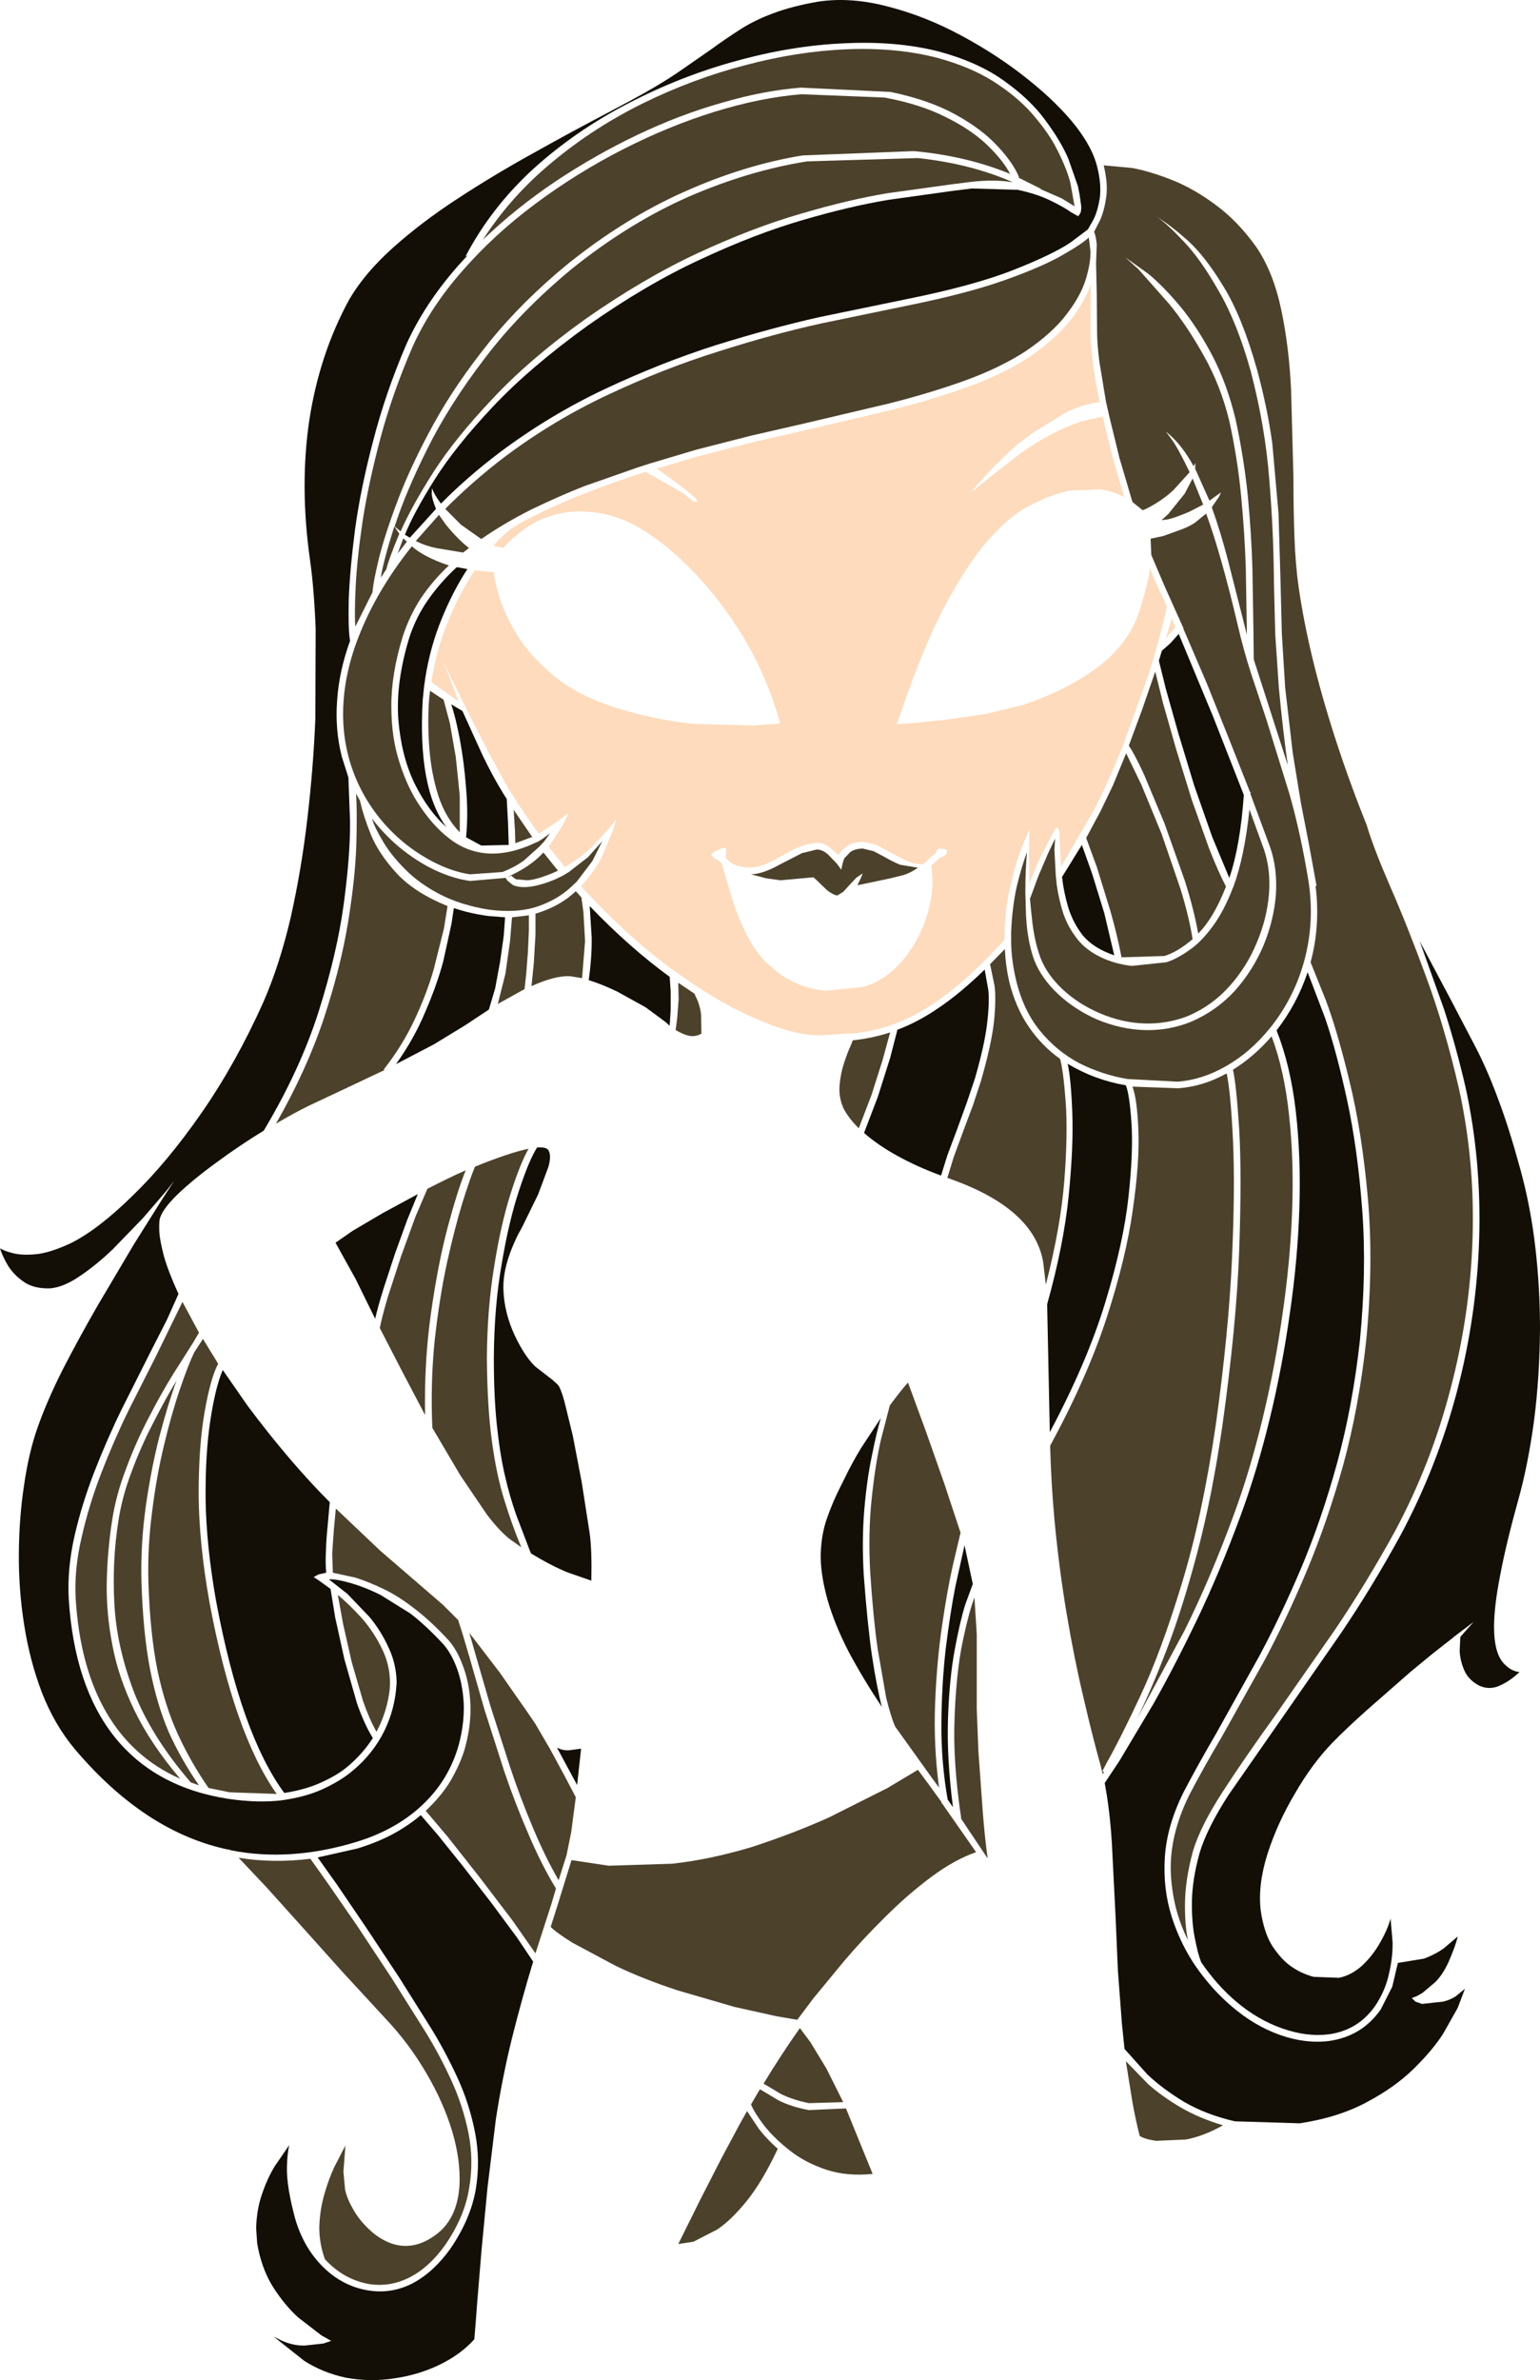 <?xml version="1.0" encoding="UTF-8" standalone="no"?>
<svg xmlns:xlink="http://www.w3.org/1999/xlink" height="359.9px" width="232.95px" xmlns="http://www.w3.org/2000/svg">
  <g transform="matrix(1.0, 0.0, 0.0, 1.0, -179.8, -89.7)">
    <path d="M305.2 217.75 Q304.3 217.1 303.3 217.15 302.05 217.25 300.8 217.7 299.6 218.2 297.25 219.55 295.05 220.8 293.5 220.85 291.9 220.95 290.5 220.25 L289.8 219.65 289.8 219.6 289.75 219.6 289.6 219.45 Q289.55 219.0 289.65 218.5 L289.65 217.95 289.15 217.9 288.0 218.4 Q287.35 218.75 287.4 219.05 L287.95 219.55 288.55 219.85 288.85 220.15 288.95 220.2 289.35 221.6 290.55 225.6 Q291.3 228.05 292.5 230.55 293.7 233.05 295.45 235.0 L297.2 236.55 Q298.45 237.55 300.3 238.4 302.2 239.25 304.7 239.5 L310.3 238.95 Q313.0 238.2 315.1 236.2 317.2 234.25 318.6 231.55 320.0 228.9 320.55 226.0 321.1 223.15 320.65 220.6 L322.05 219.35 Q322.7 219.2 323.0 218.75 323.15 218.3 322.85 218.1 L322.0 218.0 Q321.65 218.05 321.5 218.25 L321.35 218.65 319.4 220.4 Q317.95 220.35 316.6 219.7 L314.15 218.4 312.3 217.4 310.35 217.0 Q308.8 217.0 307.95 217.65 307.05 218.25 306.65 219.0 L305.2 217.75 M341.7 138.15 Q343.9 135.3 344.8 132.7 L344.75 139.75 Q344.75 141.7 345.1 144.45 345.45 147.2 346.15 150.5 343.5 150.8 340.8 152.2 L335.95 155.2 Q333.75 156.85 332.6 157.85 L329.85 160.55 327.5 163.15 Q326.6 164.2 327.1 163.85 L329.6 161.8 334.1 158.3 Q336.75 156.4 339.85 154.85 342.0 153.85 343.65 153.35 L346.6 152.7 348.05 158.65 349.85 164.85 Q348.4 164.05 346.3 163.7 L341.5 163.9 Q338.8 164.45 335.45 166.2 332.9 167.45 329.75 170.85 326.6 174.2 323.05 180.7 319.55 187.15 316.0 197.65 L315.45 199.2 316.2 199.15 318.35 199.0 323.1 198.5 328.95 197.65 334.5 196.3 Q341.35 194.0 345.95 190.5 350.55 187.0 352.15 182.15 353.4 178.15 353.75 175.7 L355.05 178.7 356.3 181.4 Q355.3 186.1 353.55 191.65 L349.65 202.5 Q347.5 207.85 345.35 212.05 L340.3 220.75 340.15 217.75 340.05 215.6 Q339.95 214.95 339.6 214.8 L338.75 216.25 337.05 219.6 Q336.1 221.6 335.5 223.35 L335.45 219.2 335.5 216.15 335.55 215.0 334.55 217.35 Q333.6 219.6 332.7 223.4 331.75 227.15 331.75 231.8 326.8 237.2 322.7 240.25 318.6 243.3 314.75 244.65 312.15 245.55 309.45 245.9 L303.75 246.25 Q299.8 246.25 293.95 243.65 288.05 241.1 281.25 236.1 274.45 231.1 267.7 223.7 269.75 221.45 270.9 219.15 L272.5 215.3 273.0 213.6 272.0 214.85 269.35 217.75 Q267.6 219.4 265.25 220.8 L262.8 217.75 265.05 214.3 265.75 212.65 264.35 213.75 261.3 215.75 Q258.95 212.55 256.75 209.0 L253.8 203.65 250.55 197.3 247.95 192.0 246.9 189.8 249.15 195.7 Q247.2 194.45 245.05 192.8 245.8 188.0 247.55 183.7 249.35 179.35 251.6 175.95 L253.3 176.1 254.5 176.2 Q254.55 177.3 255.3 179.85 256.05 182.4 257.95 185.6 259.85 188.75 263.4 191.75 266.95 194.75 272.7 196.65 279.25 198.65 284.8 199.15 L293.7 199.4 297.25 199.15 297.8 199.05 297.65 198.5 Q295.85 192.3 292.85 187.05 289.8 181.85 286.25 177.85 282.65 173.8 279.15 171.25 275.65 168.7 272.8 167.85 270.95 167.2 268.2 167.05 265.45 166.85 262.25 168.0 259.05 169.2 255.9 172.55 L254.45 172.2 Q256.5 169.85 258.25 168.95 L258.25 168.9 Q262.95 166.4 267.9 164.45 272.85 162.5 277.45 161.05 L281.35 163.25 Q283.1 164.2 283.9 164.9 284.65 165.6 285.1 165.6 285.55 165.55 284.8 164.8 L282.5 162.95 279.15 160.55 285.4 158.7 293.55 156.6 302.05 154.65 314.6 151.7 Q320.8 150.15 326.2 148.2 331.6 146.25 335.55 143.65 339.45 140.95 341.7 138.15" fill="#fedbbc" fill-rule="evenodd" stroke="none"/>
    <path d="M313.65 219.3 Q314.75 219.95 315.95 220.45 L318.65 220.9 Q317.6 221.65 316.5 222.0 L314.5 222.5 311.9 223.05 309.5 223.55 310.05 222.4 310.3 221.75 309.35 222.4 308.35 223.45 307.35 224.55 306.45 225.1 Q305.8 225.0 304.9 224.3 L303.45 222.9 302.85 222.35 297.85 222.8 295.7 222.5 293.4 221.9 Q295.2 221.85 297.7 220.45 L301.1 218.7 303.35 218.15 Q304.25 218.15 305.1 218.95 L306.4 220.3 307.05 221.2 307.3 220.1 307.5 219.5 308.4 218.55 Q309.05 218.05 310.3 218.0 L311.95 218.4 313.65 219.3" fill="#4c412b" fill-rule="evenodd" stroke="none"/>
    <path d="M341.7 117.3 L342.35 120.9 340.4 119.7 337.2 118.3 337.25 118.25 333.85 116.55 333.95 116.5 Q333.05 114.3 330.65 111.75 328.3 109.2 324.3 107.0 320.3 104.8 314.5 103.6 L300.95 102.95 Q295.25 103.4 288.95 105.25 282.6 107.05 276.2 110.1 269.8 113.15 263.8 117.15 257.85 121.15 252.85 125.95 257.05 119.4 263.35 114.2 269.6 109.0 277.1 105.3 284.65 101.6 292.55 99.55 300.45 97.45 307.95 97.15 315.4 96.85 321.6 98.45 326.55 99.8 330.05 102.0 333.5 104.2 335.75 106.7 338.0 109.25 339.3 111.55 341.05 114.8 341.7 117.3" fill="#4c412b" fill-rule="evenodd" stroke="none"/>
    <path d="M239.95 173.4 L240.8 171.1 241.35 171.6 239.95 173.4" fill="#4c412b" fill-rule="evenodd" stroke="none"/>
    <path d="M326.7 117.2 L323.9 117.55 314.15 118.9 Q308.3 119.85 301.0 122.0 293.7 124.1 285.4 127.95 277.1 131.8 268.2 138.05 259.85 144.05 254.3 150.0 248.7 155.9 245.35 161.1 242.05 166.3 240.4 170.05 L239.5 169.3 Q241.15 164.15 244.45 157.55 247.75 150.9 253.15 143.85 258.5 136.8 266.3 130.35 274.9 123.45 283.95 119.45 293.05 115.5 301.9 114.1 L318.65 113.6 Q326.6 114.45 333.0 117.25 330.15 116.8 326.7 117.2" fill="#4c412b" fill-rule="evenodd" stroke="none"/>
    <path d="M341.15 137.2 Q339.0 140.05 334.95 142.8 331.1 145.3 325.75 147.25 320.45 149.15 314.3 150.7 L301.8 153.65 293.3 155.6 285.1 157.7 278.05 159.8 276.2 160.4 268.2 163.2 Q264.15 164.8 260.15 166.75 256.15 168.75 252.6 171.2 L249.55 169.05 247.15 166.65 Q251.15 162.6 256.05 158.85 263.5 153.25 271.85 149.35 280.15 145.45 288.45 142.85 296.75 140.2 304.05 138.6 L316.85 135.95 Q326.05 134.1 331.8 132.05 337.55 130.0 340.55 128.25 343.6 126.5 344.5 125.6 L344.75 127.65 Q344.8 129.45 344.05 131.9 343.3 134.4 341.15 137.2" fill="#4c412b" fill-rule="evenodd" stroke="none"/>
    <path d="M249.75 197.2 L252.75 203.8 Q254.3 207.05 256.0 209.8 L256.45 210.5 256.65 214.15 256.75 217.45 252.6 217.55 250.3 216.3 Q250.65 212.85 250.3 208.85 250.0 204.9 249.35 201.45 248.7 198.05 248.05 196.2 L249.75 197.2" fill="#130f06" fill-rule="evenodd" stroke="none"/>
    <path d="M234.4 185.1 Q237.05 178.65 242.1 172.3 243.95 173.95 247.7 175.2 245.3 177.45 243.5 180.1 241.75 182.8 240.75 185.85 238.95 191.65 239.0 196.6 239.0 201.25 240.25 205.05 241.45 208.85 243.4 211.7 245.35 214.6 247.65 216.4 253.15 220.75 260.85 217.1 L261.2 216.95 261.85 216.55 263.0 215.7 262.1 216.95 261.35 217.75 259.0 219.85 Q257.6 220.85 255.8 221.55 L250.9 221.9 Q248.15 221.5 245.2 219.95 240.45 217.45 237.1 213.25 233.75 209.0 232.45 203.85 231.7 200.85 231.7 197.7 231.7 191.55 234.4 185.1" fill="#4c412b" fill-rule="evenodd" stroke="none"/>
    <path d="M369.8 127.0 Q372.4 130.8 373.6 136.5 374.8 142.15 375.1 148.7 L375.45 161.75 Q375.45 166.5 375.6 170.8 375.75 175.05 376.25 178.55 377.4 186.5 380.05 195.7 382.7 204.9 386.55 214.5 387.5 217.75 390.05 223.65 392.6 229.45 395.45 237.2 398.35 245.0 400.5 254.35 402.9 265.25 402.55 276.85 402.2 288.4 399.2 299.75 396.25 311.1 390.8 321.25 386.45 329.15 381.75 336.1 L372.65 349.15 Q368.0 355.6 364.7 360.7 361.4 365.8 360.25 369.6 359.1 373.9 359.05 377.35 359.0 380.75 359.5 383.05 357.15 378.4 356.9 372.8 356.7 367.25 359.65 361.2 361.7 357.25 364.65 352.25 L371.05 340.8 Q374.4 334.55 377.5 327.15 380.6 319.75 383.0 311.15 385.35 302.5 386.45 292.5 387.6 280.75 386.7 270.75 385.8 260.7 383.9 253.05 382.05 245.4 380.3 240.8 L378.05 235.2 Q379.55 229.6 378.8 223.65 L378.95 223.65 377.8 217.35 376.6 211.2 375.35 203.55 374.2 193.65 373.7 185.55 373.5 177.6 373.2 167.35 372.25 156.7 Q371.5 151.3 369.95 145.6 367.75 137.75 364.95 133.15 362.15 128.5 359.5 126.1 356.8 123.7 354.8 122.5 356.25 123.45 358.8 126.15 361.4 128.85 364.15 133.7 366.95 138.5 369.0 145.85 371.2 154.3 371.8 162.2 372.45 170.1 372.5 177.6 L372.7 185.6 373.25 193.75 Q373.9 200.5 374.6 205.4 L372.25 198.1 369.45 189.4 369.4 184.8 369.25 175.7 Q369.1 170.5 368.55 164.65 367.95 158.85 366.7 153.1 365.4 147.7 363.15 143.4 360.9 139.15 358.35 136.05 355.75 132.95 353.5 131.1 L350.0 128.6 352.0 130.4 356.65 135.65 Q359.4 139.0 361.9 143.5 364.45 148.0 365.75 153.35 367.0 159.0 367.55 164.8 368.1 170.6 368.25 175.75 L368.4 184.8 368.4 185.65 367.95 183.85 365.6 174.6 Q364.45 170.15 363.1 166.4 L364.2 164.8 364.5 164.15 362.75 165.4 360.6 160.6 360.6 159.7 360.35 160.2 Q358.55 156.85 356.15 154.95 L357.05 156.15 Q358.05 157.55 359.75 161.1 L357.35 163.75 Q355.75 165.3 353.25 166.6 L352.65 166.85 351.1 165.6 349.15 159.0 347.6 152.65 347.1 150.45 346.1 144.4 Q345.75 141.65 345.75 139.7 L345.7 134.0 345.6 129.55 345.7 126.7 Q345.6 125.45 345.3 124.75 L346.25 122.9 Q346.85 121.5 347.15 119.4 347.4 117.35 346.75 114.7 L351.05 115.1 Q353.75 115.6 357.05 116.9 360.35 118.2 363.65 120.65 367.0 123.1 369.8 127.0" fill="#4c412b" fill-rule="evenodd" stroke="none"/>
    <path d="M238.25 175.75 L237.4 177.05 Q237.8 174.45 239.45 169.3 L240.2 170.4 Q238.6 174.25 238.25 175.75" fill="#4c412b" fill-rule="evenodd" stroke="none"/>
    <path d="M347.2 288.95 Q350.15 279.85 351.15 272.65 352.2 265.4 352.0 260.6 351.8 255.8 351.1 254.0 L358.0 254.25 Q361.75 254.0 365.35 252.0 365.95 254.75 366.3 261.95 366.65 269.2 366.15 280.2 365.65 291.2 363.7 305.2 361.65 319.1 358.55 329.2 355.5 339.25 352.4 345.9 349.3 352.55 347.2 356.25 L346.55 357.5 346.8 357.65 346.6 357.95 346.3 356.7 Q345.05 352.25 343.7 346.4 342.3 340.55 341.15 333.7 340.0 326.9 339.3 319.45 338.8 313.95 338.65 308.3 344.25 298.0 347.2 288.95" fill="#4c412b" fill-rule="evenodd" stroke="none"/>
    <path d="M269.3 231.4 L269.0 226.7 Q275.05 233.0 281.1 237.4 L281.25 239.55 281.25 242.4 281.1 244.8 280.5 244.25 277.45 242.0 273.2 239.65 Q270.95 238.55 268.85 237.9 269.35 234.35 269.3 231.4" fill="#130f06" fill-rule="evenodd" stroke="none"/>
    <path d="M282.4 238.3 L284.85 239.95 285.0 240.3 Q285.7 241.65 285.85 243.15 L285.9 246.0 285.35 246.25 284.85 246.35 Q283.8 246.5 282.0 245.45 L282.25 243.55 282.45 240.8 282.4 238.3" fill="#4c412b" fill-rule="evenodd" stroke="none"/>
    <path d="M332.6 116.0 Q326.1 113.3 318.05 112.55 L301.2 113.2 Q292.35 114.65 283.3 118.7 274.3 122.7 265.7 129.6 258.8 135.25 253.8 141.45 248.8 147.65 245.45 153.7 242.1 159.8 240.1 165.0 238.1 170.25 237.15 174.0 236.25 177.7 236.15 179.25 L233.55 184.45 Q233.4 182.55 233.6 178.4 233.8 174.25 234.65 168.5 235.55 162.7 237.35 155.95 239.15 149.2 242.2 142.15 244.9 136.15 249.75 130.65 254.55 125.15 260.8 120.5 267.05 115.85 274.0 112.3 280.95 108.75 287.9 106.6 294.85 104.45 301.05 103.95 L313.6 104.45 Q319.0 105.45 322.85 107.4 326.7 109.3 329.1 111.6 331.5 113.9 332.6 116.0" fill="#4c412b" fill-rule="evenodd" stroke="none"/>
    <path d="M255.45 235.1 L254.7 239.15 253.75 242.35 250.2 244.7 245.45 247.6 239.7 250.6 Q242.45 246.75 244.15 242.65 245.9 238.6 246.85 235.05 L248.1 229.35 248.45 227.0 Q250.75 227.8 253.65 228.2 L256.2 228.4 256.0 231.2 255.45 235.1" fill="#130f06" fill-rule="evenodd" stroke="none"/>
    <path d="M257.7 215.35 L257.5 212.15 260.3 216.25 257.75 217.2 257.7 215.35" fill="#4c412b" fill-rule="evenodd" stroke="none"/>
    <path d="M257.2 222.1 L256.55 222.3 Q260.05 220.75 262.0 218.6 L264.2 221.35 263.3 221.75 Q260.85 222.75 259.55 222.8 L257.85 222.65 257.35 222.3 257.2 222.1" fill="#4c412b" fill-rule="evenodd" stroke="none"/>
    <path d="M260.8 227.85 Q264.5 226.75 266.9 224.45 L267.75 225.4 268.05 227.6 268.3 232.0 267.85 237.6 266.0 237.3 Q263.75 237.2 260.2 238.8 L260.55 235.3 260.8 231.05 260.8 227.85" fill="#4c412b" fill-rule="evenodd" stroke="none"/>
    <path d="M259.8 230.45 L259.65 233.7 259.4 236.95 259.15 239.25 255.1 241.5 256.25 236.95 256.95 232.0 257.25 228.4 259.8 228.1 259.8 230.45" fill="#4c412b" fill-rule="evenodd" stroke="none"/>
    <path d="M247.5 226.7 L246.95 230.1 245.4 236.3 Q244.35 239.95 242.5 243.9 240.65 247.85 237.85 251.4 L237.95 251.5 231.6 254.5 226.6 256.85 Q224.25 258.0 221.55 259.6 226.2 251.45 228.8 243.65 231.35 235.9 232.45 229.15 233.55 222.4 233.7 217.35 233.85 212.35 233.65 209.7 L234.3 210.85 234.25 210.85 234.35 211.15 Q234.75 213.0 235.9 215.9 237.1 218.8 239.8 221.75 242.55 224.7 247.5 226.7" fill="#4c412b" fill-rule="evenodd" stroke="none"/>
    <path d="M248.9 175.45 L250.5 175.75 Q248.3 179.1 246.6 183.3 244.9 187.45 244.15 192.1 L243.95 193.5 243.75 195.45 Q242.95 208.95 247.35 214.8 244.55 212.3 242.5 208.15 240.5 204.0 240.05 198.45 239.65 192.9 241.7 186.15 242.7 183.05 244.55 180.4 246.4 177.75 248.9 175.45" fill="#130f06" fill-rule="evenodd" stroke="none"/>
    <path d="M269.4 219.9 L267.05 223.0 266.25 223.75 Q264.2 225.7 261.15 226.75 258.1 227.8 253.8 227.25 249.45 226.55 246.3 224.9 243.15 223.25 241.05 221.1 238.95 219.0 237.75 216.95 236.5 214.9 236.05 213.45 239.6 218.1 244.75 220.85 247.95 222.5 250.9 222.9 L256.15 222.45 256.25 222.4 256.55 222.85 257.35 223.5 Q259.4 224.45 263.7 222.7 L264.85 222.15 265.85 221.55 268.75 219.3 270.9 216.9 269.4 219.9" fill="#4c412b" fill-rule="evenodd" stroke="none"/>
    <path d="M246.1 210.0 Q245.05 206.7 244.75 202.9 244.45 199.1 244.7 195.5 L244.85 194.15 246.9 195.5 247.85 199.05 248.75 204.2 249.35 210.05 249.35 215.55 Q247.2 213.35 246.1 210.0" fill="#4c412b" fill-rule="evenodd" stroke="none"/>
    <path d="M249.85 173.25 L245.95 172.6 Q244.15 172.25 242.7 171.5 L246.2 167.55 247.3 169.1 Q249.3 171.5 250.75 172.55 L249.85 173.25" fill="#4c412b" fill-rule="evenodd" stroke="none"/>
    <path d="M326.95 329.2 L325.8 332.35 Q325.0 334.9 324.2 339.25 323.4 343.6 323.2 349.55 323.0 355.55 323.95 362.95 L323.15 361.8 Q322.15 356.1 322.2 350.25 322.25 344.35 322.85 339.05 323.5 333.75 324.3 329.65 L325.7 323.35 326.95 329.2" fill="#130f06" fill-rule="evenodd" stroke="none"/>
    <path d="M213.5 296.85 L217.25 302.25 Q223.6 310.75 229.7 316.85 L229.65 317.2 229.35 320.55 Q229.15 322.45 229.1 324.3 229.0 326.2 229.15 327.5 L228.0 327.75 227.25 328.15 228.0 328.65 229.8 329.95 230.5 334.25 231.9 340.6 233.8 347.25 Q234.9 350.4 236.2 352.5 234.55 355.05 232.15 357.0 230.65 358.2 228.3 359.25 226.0 360.3 222.8 360.8 216.25 351.9 212.5 331.85 211.0 323.45 210.9 316.35 210.85 309.3 211.65 304.25 212.45 299.2 213.5 296.85" fill="#130f06" fill-rule="evenodd" stroke="none"/>
    <path d="M231.7 335.25 L230.9 330.85 Q232.65 332.3 234.6 334.45 236.5 336.65 237.75 339.35 239.0 342.1 238.75 345.15 238.35 348.55 236.75 351.55 235.65 349.6 234.7 346.85 L233.0 341.0 231.7 335.25" fill="#4c412b" fill-rule="evenodd" stroke="none"/>
    <path d="M265.75 357.1 L264.05 353.95 Q264.95 354.4 265.85 354.35 L267.7 354.1 267.1 359.6 265.75 357.1" fill="#130f06" fill-rule="evenodd" stroke="none"/>
    <path d="M209.85 293.15 L210.5 292.15 212.8 295.9 Q211.65 298.05 210.75 303.2 209.85 308.3 209.85 315.7 209.9 323.1 211.5 332.05 215.2 351.8 221.65 360.95 L214.55 360.7 211.35 360.05 Q208.65 356.15 206.7 351.9 204.75 347.65 203.6 342.15 202.5 336.65 202.25 328.95 202.1 323.7 202.8 318.35 203.45 313.05 204.6 308.25 205.75 303.45 207.0 299.8 208.25 296.1 209.2 294.15 L209.85 293.15" fill="#4c412b" fill-rule="evenodd" stroke="none"/>
    <path d="M206.5 298.45 Q205.2 302.0 203.9 306.95 202.65 311.85 201.85 317.5 201.05 323.2 201.2 328.95 201.45 336.7 202.5 342.1 203.55 347.5 205.35 351.65 207.2 355.75 209.9 359.65 L208.65 359.2 Q202.7 352.3 200.05 345.5 197.45 338.7 197.1 332.2 196.75 325.75 197.7 319.75 198.25 316.05 199.7 312.25 201.1 308.45 202.95 304.9 204.75 301.35 206.5 298.45" fill="#4c412b" fill-rule="evenodd" stroke="none"/>
    <path d="M307.0 314.35 L307.6 313.15 Q308.6 311.05 310.05 308.65 L313.05 304.1 Q312.4 306.2 311.7 309.75 310.95 313.25 310.55 317.85 310.15 322.45 310.45 327.75 311.0 335.2 311.7 340.05 312.45 344.95 313.2 347.8 310.4 343.6 308.2 339.5 306.05 335.35 304.95 331.5 303.85 327.45 303.95 324.55 304.05 321.65 304.9 319.25 305.75 316.8 307.0 314.35" fill="#130f06" fill-rule="evenodd" stroke="none"/>
    <path d="M304.8 402.45 L307.35 407.55 302.15 407.7 Q299.7 407.2 297.9 406.3 L295.3 404.75 Q298.0 400.3 300.8 396.35 L302.4 398.5 304.8 402.45" fill="#4c412b" fill-rule="evenodd" stroke="none"/>
    <path d="M203.45 294.65 L207.4 286.55 209.9 291.2 209.05 292.65 206.1 297.3 Q204.25 300.25 202.35 303.95 200.4 307.65 198.9 311.7 197.35 315.7 196.75 319.65 196.05 324.2 195.95 328.85 195.85 333.55 196.8 338.45 197.7 343.3 200.15 348.35 202.6 353.4 207.05 358.65 199.9 355.5 195.9 348.65 191.9 341.8 191.25 331.45 191.0 327.0 192.15 322.15 193.25 317.25 195.15 312.35 197.05 307.45 199.25 302.95 L203.45 294.65" fill="#4c412b" fill-rule="evenodd" stroke="none"/>
    <path d="M327.55 348.15 L327.8 354.5 328.45 363.5 Q328.75 367.45 329.2 370.7 L325.15 364.65 325.2 364.65 Q323.9 356.0 324.2 349.3 324.45 342.6 325.4 338.0 326.35 333.45 327.2 331.25 L327.55 336.8 327.55 342.5 327.55 348.15" fill="#4c412b" fill-rule="evenodd" stroke="none"/>
    <path d="M229.45 374.55 L233.9 381.0 239.05 388.8 244.05 396.75 Q246.2 400.2 248.0 404.1 249.8 408.0 250.65 412.15 251.5 416.35 250.75 420.65 250.05 424.95 247.1 429.2 244.7 432.55 241.75 434.05 238.8 435.55 235.6 435.05 231.75 434.35 228.95 431.3 228.1 428.95 228.1 426.55 228.15 424.05 228.8 421.7 229.45 419.35 230.35 417.4 L232.05 414.1 231.75 418.05 232.0 420.8 Q232.3 422.15 233.25 423.8 234.15 425.4 235.65 426.8 237.1 428.2 238.95 428.9 242.55 430.15 246.05 427.35 249.0 424.95 249.3 420.15 249.5 416.35 248.2 411.95 246.85 407.5 244.25 403.1 241.65 398.65 238.1 394.9 L231.6 387.85 225.5 381.05 220.15 375.1 215.9 370.6 Q221.15 371.45 226.75 370.75 L229.45 374.55" fill="#4c412b" fill-rule="evenodd" stroke="none"/>
    <path d="M351.1 407.55 L350.1 401.35 353.5 404.85 Q355.6 406.7 358.4 408.35 361.25 410.0 364.8 411.05 361.85 412.7 359.2 413.2 L354.65 413.4 Q352.8 413.1 352.2 412.65 351.6 410.35 351.1 407.55" fill="#4c412b" fill-rule="evenodd" stroke="none"/>
    <path d="M311.65 316.35 Q312.2 311.1 313.05 307.4 L314.4 302.2 Q316.3 299.65 317.15 298.75 L319.85 306.1 322.65 314.05 325.1 321.45 323.95 326.3 Q323.1 330.05 322.3 335.5 321.5 340.95 321.25 347.3 321.0 353.65 321.85 360.0 L320.75 358.5 315.2 350.75 Q314.55 349.25 313.85 346.4 L312.55 338.95 Q311.9 334.4 311.45 327.7 311.1 321.6 311.65 316.35" fill="#4c412b" fill-rule="evenodd" stroke="none"/>
    <path d="M406.5 256.1 Q408.1 260.35 409.75 266.4 411.35 272.2 412.05 278.35 412.75 284.45 412.75 290.5 412.7 297.9 411.85 304.5 410.95 311.15 409.5 316.35 407.65 323.0 406.75 327.75 405.8 332.55 405.8 335.7 405.8 339.8 407.4 341.35 408.5 342.45 409.65 342.5 408.35 343.8 406.7 344.55 405.1 345.3 403.5 344.55 401.85 343.65 401.25 342.15 400.65 340.7 400.6 339.3 L400.7 337.2 402.7 334.95 401.9 335.55 399.85 337.1 399.75 337.15 399.75 337.2 396.55 339.7 393.15 342.5 386.7 348.15 Q383.5 351.0 381.4 353.15 378.3 356.35 375.7 360.85 373.05 365.3 371.55 369.95 370.05 374.65 370.5 378.55 371.0 382.0 372.3 384.0 373.65 386.0 375.0 386.95 376.6 388.1 378.5 388.6 L382.35 388.75 Q384.25 388.35 385.85 386.9 387.45 385.4 388.55 383.45 389.65 381.55 390.15 379.8 L390.45 383.35 Q390.5 385.65 389.9 388.15 389.35 390.7 387.85 392.95 385.25 396.7 380.75 397.3 377.45 397.7 373.75 396.4 370.05 395.1 366.8 392.35 363.9 389.9 361.5 386.4 361.0 385.15 360.55 382.8 360.05 380.45 360.1 377.15 360.15 373.9 361.25 369.9 362.35 366.2 365.6 361.15 L373.5 349.8 382.6 336.7 Q387.35 329.7 391.7 321.75 397.2 311.45 400.2 300.05 403.2 288.6 403.55 276.9 403.9 265.2 401.5 254.15 400.05 247.9 398.25 242.35 L394.55 232.0 399.25 240.85 403.15 248.3 Q404.95 251.85 406.5 256.1" fill="#130f06" fill-rule="evenodd" stroke="none"/>
    <path d="M383.55 255.95 Q385.15 263.3 385.85 272.55 386.55 281.8 385.5 292.45 384.4 302.35 382.05 310.95 379.7 319.5 376.6 326.85 373.5 334.15 370.15 340.35 L363.8 351.75 Q360.85 356.8 358.8 360.75 356.3 365.8 356.0 370.55 355.7 375.3 357.05 379.55 358.4 383.75 360.8 387.2 363.25 390.65 366.15 393.1 369.6 396.05 373.45 397.4 377.3 398.75 380.85 398.3 385.8 397.6 388.65 393.55 L390.4 390.1 391.25 386.5 395.2 385.85 Q396.95 385.2 398.25 384.25 L400.3 382.5 Q400.05 383.75 398.9 386.4 398.0 388.35 396.85 389.45 L394.95 391.05 394.05 391.55 393.35 391.8 393.9 392.35 394.9 392.7 398.1 392.35 Q399.15 392.1 400.0 391.55 L401.4 390.4 400.3 393.3 398.1 397.2 Q396.5 399.7 393.65 402.5 390.8 405.3 386.55 407.55 382.3 409.85 376.4 410.75 L366.6 410.45 Q362.25 409.45 358.9 407.5 355.6 405.5 353.35 403.35 L349.9 399.5 349.5 395.6 348.9 387.65 348.55 379.55 348.0 368.6 Q347.7 363.45 346.9 359.3 L349.1 356.0 354.2 347.45 Q357.3 342.0 360.8 334.75 364.3 327.45 367.45 318.9 369.95 312.1 371.85 304.3 373.75 296.5 374.9 288.35 376.1 280.2 376.35 272.35 376.6 264.55 375.8 257.65 375.0 250.8 372.9 245.5 376.0 241.5 377.6 236.7 L380.25 243.65 Q381.95 248.6 383.55 255.95" fill="#130f06" fill-rule="evenodd" stroke="none"/>
    <path d="M254.15 377.45 L258.0 382.65 260.45 386.3 Q258.8 391.7 257.25 397.85 255.75 403.95 254.8 410.2 L253.55 420.4 252.65 429.8 252.0 437.65 251.75 440.95 251.55 443.4 Q249.55 445.65 246.4 447.2 243.25 448.75 239.55 449.3 235.8 449.9 232.05 449.2 228.6 448.45 225.8 446.65 L221.2 443.0 222.5 443.65 Q224.25 444.4 225.9 444.35 L228.7 444.05 229.9 443.65 228.4 442.8 224.9 440.1 Q222.9 438.3 221.1 435.5 219.35 432.7 218.7 428.9 L218.55 426.65 Q218.6 423.9 219.4 421.55 220.2 419.15 221.35 417.25 L223.55 414.05 Q223.25 415.35 223.2 417.4 223.15 420.45 224.5 425.35 225.8 429.65 228.7 432.5 231.6 435.35 235.4 436.0 238.9 436.6 242.1 435.0 245.3 433.35 247.9 429.75 250.95 425.3 251.75 420.85 252.5 416.4 251.65 412.1 250.8 407.75 248.95 403.75 247.1 399.75 244.9 396.2 L240.15 388.65 235.15 381.1 230.8 374.7 227.85 370.55 233.85 369.2 Q236.95 368.25 239.35 366.95 241.7 365.65 243.45 364.15 L245.95 367.05 249.85 371.9 254.15 377.45" fill="#130f06" fill-rule="evenodd" stroke="none"/>
    <path d="M294.6 411.6 Q295.75 413.1 297.45 414.6 295.1 419.6 292.75 422.5 290.4 425.4 288.3 426.8 L284.7 428.65 282.4 429.0 285.7 422.35 288.9 416.1 291.6 411.05 292.8 408.9 294.6 411.6" fill="#4c412b" fill-rule="evenodd" stroke="none"/>
    <path d="M307.75 408.5 L307.85 408.7 311.8 418.4 Q307.9 418.8 304.75 417.75 301.6 416.7 299.25 414.85 296.9 413.0 295.4 411.1 293.95 409.2 293.4 407.9 L294.75 405.6 297.6 407.3 Q299.5 408.25 302.15 408.75 L307.75 408.5" fill="#4c412b" fill-rule="evenodd" stroke="none"/>
    <path d="M322.2 362.3 L322.25 362.3 327.45 369.75 Q324.15 370.9 320.6 373.55 317.05 376.2 313.7 379.55 310.3 382.9 307.5 386.2 L302.8 391.9 300.4 395.1 297.2 394.55 290.9 393.15 282.3 390.65 Q277.0 388.9 272.95 386.95 L266.4 383.45 Q263.85 381.85 263.1 381.05 L264.15 377.75 266.25 370.95 271.85 371.8 281.45 371.5 Q287.1 370.9 293.6 368.95 300.0 366.85 305.3 364.45 L314.05 360.05 318.65 357.3 319.95 359.05 322.2 362.15 322.2 362.3" fill="#4c412b" fill-rule="evenodd" stroke="none"/>
    <path d="M329.3 239.4 Q329.5 241.35 329.1 244.6 328.7 247.85 327.25 252.85 L326.05 256.4 324.6 260.4 323.1 264.4 322.15 267.45 Q318.6 266.15 315.6 264.5 312.6 262.85 310.5 261.0 L312.6 255.5 314.45 249.65 315.55 245.4 Q318.65 244.25 321.85 242.05 325.1 239.85 328.75 236.3 L329.3 239.4" fill="#130f06" fill-rule="evenodd" stroke="none"/>
    <path d="M309.7 260.3 Q308.15 258.75 307.4 257.3 306.65 255.65 306.8 253.8 306.95 252.0 307.5 250.35 308.05 248.7 308.55 247.65 L308.8 247.0 Q311.7 246.7 314.45 245.8 L313.3 250.0 311.6 255.35 309.7 260.3" fill="#4c412b" fill-rule="evenodd" stroke="none"/>
    <path d="M357.35 184.85 L356.15 186.2 357.05 183.2 357.6 184.55 357.35 184.85" fill="#fedbbc" fill-rule="evenodd" stroke="none"/>
    <path d="M329.6 235.65 L329.55 235.5 331.8 233.2 Q331.9 235.6 332.45 238.1 333.45 242.1 335.45 245.0 337.45 247.9 340.15 249.8 340.65 251.55 341.0 256.3 341.35 261.05 340.8 268.15 340.25 275.2 338.0 283.95 L337.6 280.55 Q336.2 272.3 323.1 267.8 L324.05 264.7 325.5 260.75 327.0 256.75 328.2 253.1 Q329.75 247.7 330.15 244.25 330.5 240.8 330.25 238.8 L329.6 235.65" fill="#4c412b" fill-rule="evenodd" stroke="none"/>
    <path d="M338.4 296.7 L338.2 286.9 Q340.7 277.95 341.45 270.55 342.2 263.1 342.0 257.9 341.8 252.75 341.3 250.55 345.4 253.0 350.1 253.8 350.65 255.1 350.95 259.45 351.25 263.8 350.5 270.7 349.75 277.6 347.0 286.6 344.25 295.65 338.6 306.25 L338.4 296.7" fill="#130f06" fill-rule="evenodd" stroke="none"/>
    <path d="M355.55 188.1 L356.85 186.95 358.1 185.55 363.3 198.05 367.95 209.9 Q367.4 217.65 365.75 222.45 L363.15 216.2 360.45 208.5 358.05 200.6 356.15 193.85 355.1 189.6 355.55 188.1" fill="#130f06" fill-rule="evenodd" stroke="none"/>
    <path d="M366.3 251.45 Q369.45 249.5 372.15 246.4 374.1 251.6 374.8 258.4 375.55 265.2 375.25 272.95 374.95 280.7 373.75 288.75 372.6 296.75 370.75 304.35 368.9 312.0 366.5 318.55 362.95 328.25 359.0 336.2 L351.75 349.65 Q353.95 345.25 356.35 338.95 358.75 332.65 360.95 324.3 363.15 315.95 364.7 305.3 366.85 290.0 367.25 278.7 367.65 267.35 367.25 260.45 366.8 253.5 366.3 251.45" fill="#4c412b" fill-rule="evenodd" stroke="none"/>
    <path d="M355.95 214.2 L352.85 206.8 Q351.4 203.65 350.55 202.45 L352.6 196.9 354.55 191.25 355.75 196.1 357.7 202.95 360.1 210.7 362.7 218.0 Q364.05 221.45 365.25 223.75 363.4 228.5 361.05 230.85 360.4 227.2 359.0 222.8 L355.95 214.2" fill="#4c412b" fill-rule="evenodd" stroke="none"/>
    <path d="M366.35 223.8 L366.4 223.75 366.4 223.7 Q368.05 219.2 368.8 212.1 L371.0 218.15 Q372.05 221.25 371.75 224.9 371.45 228.6 369.9 232.25 368.4 235.9 365.75 238.85 363.15 241.75 359.55 243.3 356.4 244.55 352.95 244.45 349.55 244.35 346.15 242.9 342.9 241.5 340.55 239.3 338.2 237.1 337.2 234.55 336.25 232.0 335.9 228.6 L335.75 227.2 335.6 225.6 336.9 222.1 338.35 218.7 339.4 216.5 339.35 217.35 339.3 218.25 339.5 222.0 339.65 223.5 Q339.95 225.65 340.65 227.85 341.4 230.0 342.85 231.8 344.1 233.35 346.25 234.4 348.4 235.45 351.0 235.75 L356.2 235.2 Q357.7 234.75 359.5 233.5 361.35 232.3 363.1 229.95 364.9 227.6 366.35 223.8" fill="#4c412b" fill-rule="evenodd" stroke="none"/>
    <path d="M348.35 234.15 Q345.25 233.1 343.6 231.15 342.15 229.3 341.4 226.95 340.7 224.6 340.45 222.3 L343.45 217.45 345.0 221.8 346.85 227.8 348.35 234.15" fill="#130f06" fill-rule="evenodd" stroke="none"/>
    <path d="M352.45 208.35 L355.5 215.75 358.35 224.05 Q359.65 228.25 360.2 231.7 357.85 233.7 355.9 234.25 L349.45 234.45 Q348.8 231.05 347.75 227.4 L345.7 220.75 344.1 216.4 346.25 212.4 348.15 208.45 350.15 203.6 352.45 208.35" fill="#4c412b" fill-rule="evenodd" stroke="none"/>
    <path d="M355.75 170.75 L358.65 169.7 Q359.8 169.25 360.6 168.7 L362.25 167.35 Q364.5 173.5 367.0 184.1 367.9 188.0 369.05 191.55 L371.35 198.45 374.85 209.75 Q376.55 215.7 377.75 223.05 378.65 229.05 377.15 234.75 375.65 240.45 371.95 245.1 369.0 248.75 365.35 250.85 361.75 252.95 357.95 253.25 L350.35 252.85 Q346.5 252.2 343.05 250.45 339.65 248.65 337.15 245.6 334.6 242.5 333.5 237.9 332.8 234.95 332.75 232.2 L332.75 231.4 332.75 230.7 Q332.9 226.9 333.6 223.75 334.35 220.65 335.15 218.55 334.9 221.1 334.9 224.65 L335.0 228.1 335.1 229.5 Q335.4 232.55 336.25 234.9 337.35 237.65 339.85 240.0 342.35 242.35 345.75 243.85 349.35 245.35 352.95 245.45 356.6 245.55 359.95 244.2 363.8 242.55 366.6 239.5 369.35 236.4 370.95 232.6 372.5 228.8 372.8 224.95 373.05 221.1 371.95 217.85 L368.95 209.75 369.0 209.5 368.9 209.5 365.8 201.65 362.4 193.15 358.8 184.75 358.85 184.7 358.8 184.65 355.95 178.3 353.95 173.6 353.85 171.15 355.75 170.75" fill="#4c412b" fill-rule="evenodd" stroke="none"/>
    <path d="M255.7 280.75 Q256.8 274.2 258.35 269.6 259.85 265.05 261.05 263.2 262.4 263.1 262.75 263.6 263.25 264.4 262.75 266.15 L261.2 270.3 258.85 275.1 258.4 275.95 258.25 276.2 Q255.85 280.95 255.95 284.6 256.05 288.2 257.7 291.7 259.2 294.85 260.8 296.35 L263.45 298.4 263.5 298.45 264.15 299.05 Q264.55 299.4 265.15 301.5 L266.45 306.8 267.8 313.85 269.0 321.55 Q269.35 324.1 269.25 328.7 L265.65 327.45 Q263.2 326.45 260.15 324.6 L260.0 324.3 257.9 318.8 Q256.9 316.0 256.15 312.7 255.4 309.4 254.95 305.1 254.5 300.8 254.5 295.0 254.55 287.25 255.7 280.75" fill="#130f06" fill-rule="evenodd" stroke="none"/>
    <path d="M250.8 336.6 L255.4 342.6 259.45 348.4 260.75 350.3 263.0 354.15 265.3 358.4 266.9 361.45 266.2 366.75 265.5 370.2 264.3 374.0 Q262.2 370.35 260.35 365.9 258.45 361.4 256.9 356.7 L254.0 347.7 251.8 340.1 250.8 336.6" fill="#4c412b" fill-rule="evenodd" stroke="none"/>
    <path d="M243.0 270.25 L241.4 274.15 239.55 279.25 237.8 284.6 Q237.0 287.15 236.55 289.1 L233.6 283.1 230.55 277.6 233.15 275.8 237.65 273.15 243.0 270.25" fill="#130f06" fill-rule="evenodd" stroke="none"/>
    <path d="M250.25 266.65 Q249.05 269.55 247.55 275.15 246.05 280.8 245.0 288.2 243.95 295.55 244.1 303.65 L240.55 296.9 237.25 290.5 Q237.6 288.75 238.45 285.85 L240.45 279.7 242.65 273.65 244.45 269.45 Q247.85 267.7 250.25 266.65" fill="#4c412b" fill-rule="evenodd" stroke="none"/>
    <path d="M343.1 119.1 L342.85 117.85 341.4 113.7 Q340.25 111.0 337.9 107.85 335.6 104.7 331.65 101.9 327.75 99.1 321.85 97.5 315.4 95.85 307.45 96.25 299.5 96.6 291.05 98.95 282.65 101.25 274.7 105.4 266.8 109.5 260.4 115.3 254.05 121.15 250.2 128.5 L250.55 128.3 Q247.55 131.45 245.2 134.85 242.85 138.25 241.25 141.8 238.1 149.15 236.25 156.35 234.35 163.55 233.5 169.8 232.7 176.05 232.55 180.45 232.45 184.85 232.75 186.6 231.1 191.15 230.8 195.55 230.45 199.95 231.5 204.1 L232.5 207.25 232.75 213.85 Q232.8 218.9 231.8 226.35 230.8 233.8 228.0 242.65 225.2 251.45 219.7 260.65 215.95 262.95 212.5 265.5 209.0 268.05 206.65 270.3 204.3 272.6 203.95 274.05 203.85 274.6 203.9 276.0 204.0 277.35 204.6 279.65 205.25 281.95 206.8 285.35 L205.05 289.25 202.55 294.15 198.2 302.8 Q195.95 307.4 194.05 312.3 192.15 317.2 191.05 322.05 189.95 326.95 190.2 331.5 191.05 344.7 197.15 352.35 203.3 360.0 214.4 361.7 218.95 362.35 222.5 361.9 226.0 361.4 228.55 360.25 231.05 359.1 232.7 357.8 235.7 355.45 237.5 352.25 239.3 349.0 239.7 345.3 L239.8 344.1 Q239.75 341.25 238.55 338.75 237.4 336.25 235.7 334.2 L232.35 330.7 229.55 328.5 Q230.65 328.4 233.3 329.2 235.25 329.8 237.35 330.85 L241.85 333.65 Q244.2 335.45 246.85 338.3 248.1 339.7 248.95 342.05 249.8 344.4 249.95 347.35 250.05 350.3 249.2 353.5 247.7 358.85 243.7 362.6 239.7 366.4 233.55 368.25 223.55 371.25 214.65 369.45 L214.55 369.35 214.5 369.4 Q201.8 366.8 191.1 354.15 188.05 350.5 186.15 345.65 184.3 340.8 183.45 335.35 182.6 329.95 182.65 324.5 182.7 319.05 183.45 314.2 184.15 309.35 185.45 305.65 186.8 301.75 189.25 296.85 191.75 292.0 194.6 287.05 L200.05 277.85 204.35 271.0 206.15 268.25 204.85 269.9 201.45 273.85 196.9 278.55 Q194.4 280.95 191.95 282.6 189.5 284.3 187.45 284.5 185.0 284.6 183.45 283.55 181.9 282.5 181.0 281.05 180.15 279.6 179.8 278.45 180.65 278.95 182.05 279.25 183.5 279.55 185.6 279.3 187.65 279.0 190.45 277.7 194.6 275.65 199.8 270.55 205.05 265.5 210.3 257.95 215.5 250.45 219.65 241.2 222.15 235.45 223.8 228.3 225.4 221.15 226.3 213.45 227.2 205.75 227.5 198.4 L227.55 184.8 Q227.3 178.6 226.7 174.4 225.1 163.15 226.6 153.15 228.15 143.15 232.65 134.95 234.95 131.0 239.25 127.15 243.55 123.3 249.0 119.75 254.5 116.15 260.3 112.95 266.1 109.7 271.35 106.95 L275.2 104.9 Q279.3 102.7 282.2 100.75 L287.25 97.25 Q289.65 95.5 291.85 94.1 294.05 92.7 296.8 91.7 299.55 90.65 303.55 89.95 308.5 89.2 314.15 90.7 319.8 92.15 325.25 95.1 330.75 98.05 335.3 101.7 339.8 105.3 342.55 108.8 345.05 112.05 345.75 114.85 346.45 117.6 346.15 119.7 345.8 121.8 345.15 123.0 L344.35 124.4 341.75 126.35 Q339.2 128.1 333.15 130.5 327.1 132.9 316.6 135.0 L303.75 137.65 Q296.4 139.3 288.05 141.9 279.75 144.55 271.35 148.5 262.95 152.45 255.4 158.1 250.5 161.8 246.5 165.85 245.45 164.45 245.15 163.5 L245.1 164.35 Q245.15 165.15 245.75 166.65 L241.8 171.0 241.05 170.55 Q242.4 167.2 245.55 162.2 248.7 157.2 254.35 151.2 260.0 145.2 268.75 138.9 277.55 132.7 285.8 128.9 294.05 125.05 301.3 122.95 308.5 120.85 314.3 119.9 L324.0 118.55 326.8 118.2 333.75 118.4 Q336.75 119.05 338.75 120.05 340.8 121.05 341.75 121.75 L342.9 122.4 343.1 122.1 Q343.4 121.75 343.35 120.85 L343.1 119.1" fill="#130f06" fill-rule="evenodd" stroke="none"/>
    <path d="M360.2 162.05 L361.8 166.0 359.65 167.1 Q357.15 168.15 356.3 168.25 L355.5 168.35 356.5 167.45 359.0 164.35 360.2 162.05" fill="#4c412b" fill-rule="evenodd" stroke="none"/>
    <path d="M257.0 270.3 Q255.55 274.9 254.55 281.2 253.5 287.55 253.45 295.0 253.5 302.4 254.2 307.55 254.9 312.75 256.1 316.55 257.25 320.3 258.65 323.65 L256.95 322.45 Q255.35 321.2 253.45 318.7 L249.45 312.8 245.2 305.6 Q244.9 298.8 245.55 292.4 246.25 286.05 247.4 280.7 248.6 275.3 249.75 271.55 250.95 267.75 251.65 266.1 256.95 263.95 259.75 263.4 258.45 265.7 257.0 270.3" fill="#4c412b" fill-rule="evenodd" stroke="none"/>
    <path d="M230.3 321.0 L230.6 317.8 237.35 324.2 243.15 329.2 246.8 332.35 249.1 334.65 249.8 336.85 250.85 340.4 253.1 348.25 256.1 357.6 Q257.75 362.45 259.75 367.05 261.7 371.65 263.9 375.25 L263.25 377.45 260.8 385.05 257.3 380.05 252.35 373.55 247.5 367.4 244.2 363.5 Q246.9 360.95 248.3 358.35 249.7 355.75 250.2 353.75 251.1 350.4 250.95 347.25 250.8 344.15 249.85 341.65 248.95 339.15 247.6 337.65 244.85 334.7 242.4 332.85 240.0 331.0 237.8 329.95 235.6 328.9 233.6 328.25 L230.15 327.5 230.05 324.6 230.3 321.0" fill="#4c412b" fill-rule="evenodd" stroke="none"/>
  </g>
</svg>
